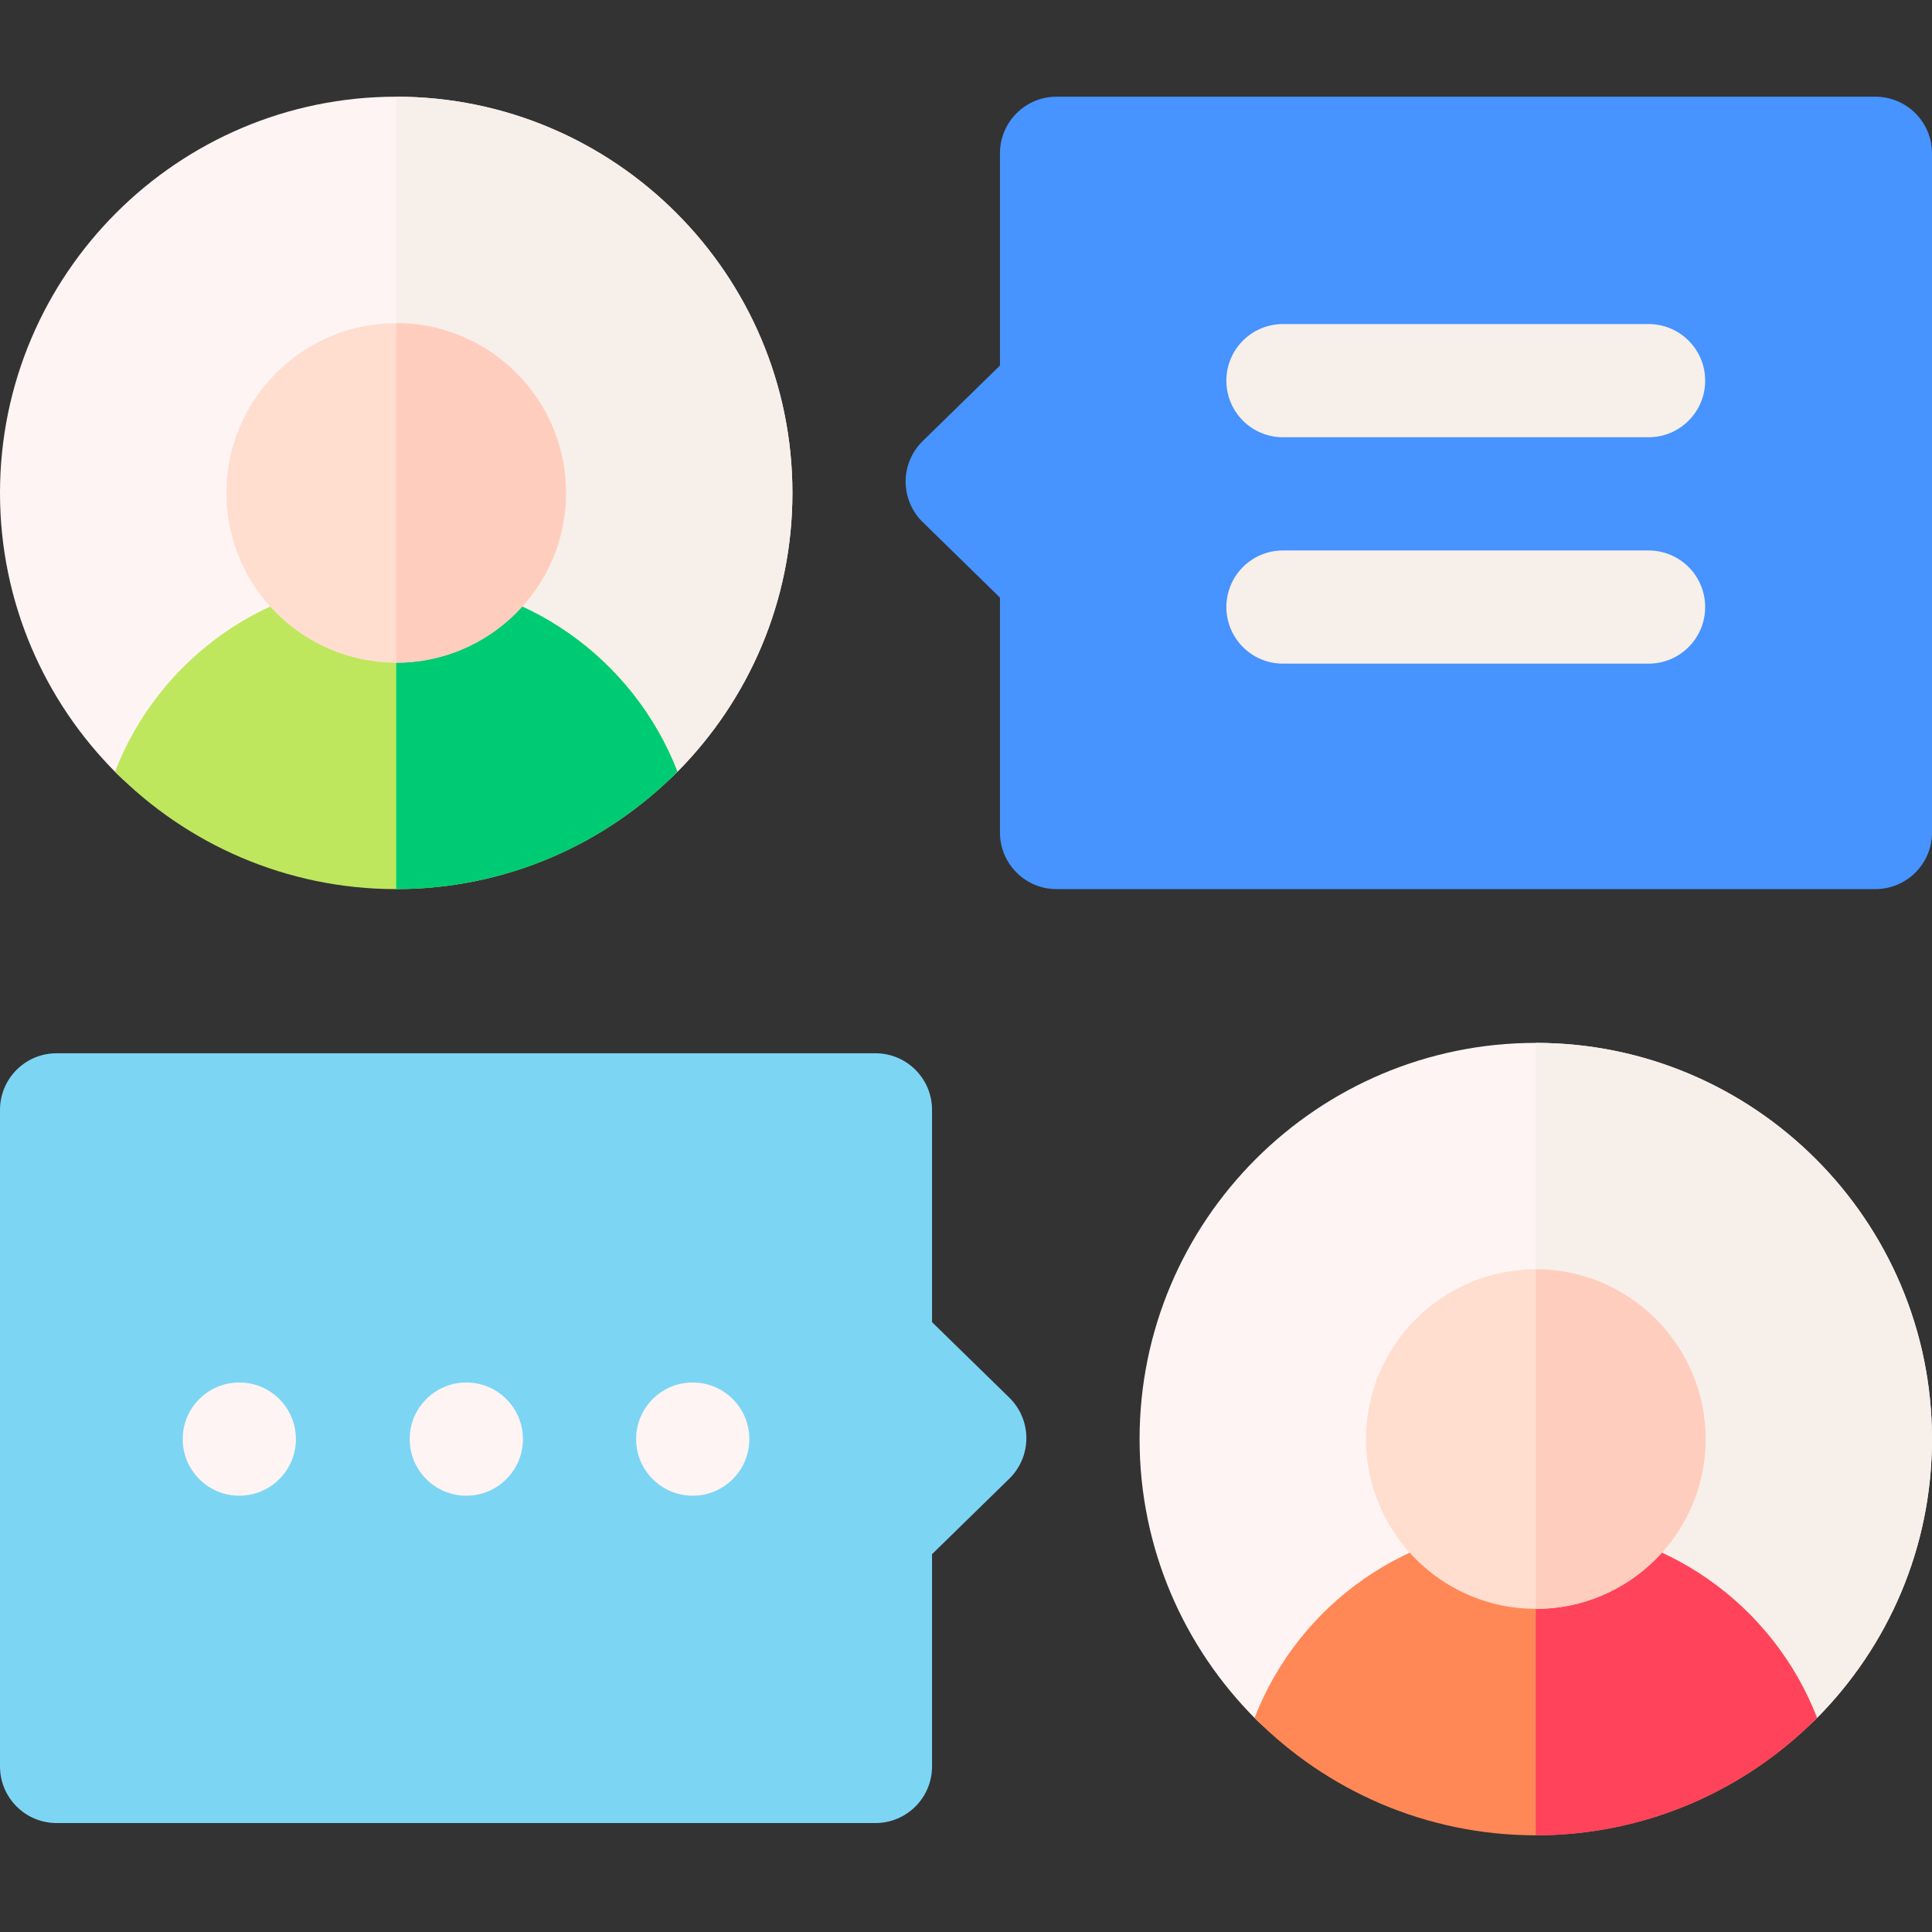 <svg id="Layer_1" enable-background="new 0 0 512 512" height="512" viewBox="0 0 512 512" width="512" xmlns="http://www.w3.org/2000/svg"><rect x="0" y="0" width="512" height="512" fill="#333333" stroke="none"/><g><g><path d="m101.255 203.981c-28.949 0-51.454 19.868-70.467.855s-30.788-45.263-30.788-74.211c0-57.897 47.103-105 105-105s105 47.103 105 105c0 28.785-11.643 54.901-30.466 73.888-19.038 19.202-49.166-.532-78.279-.532z" fill="#fff4f4"/></g><path d="m105 25.625v178.463c27.928 1.515 56.312 18.806 74.535.425 18.822-18.987 30.465-45.104 30.465-73.888 0-57.898-47.103-105-105-105z" fill="#f6efea"/><path clip-rule="evenodd" d="m105 153.428c-33.966 0-62.962 21.2-74.531 51.081 19.038 19.203 45.418 31.116 74.531 31.116s55.493-11.913 74.531-31.116c-11.569-29.881-40.565-51.081-74.531-51.081z" fill="#bee75e" fill-rule="evenodd"/><path clip-rule="evenodd" d="m105 153.428v82.197c29.113 0 55.493-11.913 74.531-31.116-11.569-29.881-40.565-51.081-74.531-51.081z" fill="#00cb75" fill-rule="evenodd"/><g><path d="m105 175.625c-24.813 0-45-20.187-45-45s20.187-45 45-45 45 20.187 45 45-20.187 45-45 45z" fill="#ffdecf"/></g><g><path d="m232 483.126h-217c-8.284 0-15-6.716-15-15v-174c0-8.284 6.716-15 15-15h217c8.284 0 15 6.716 15 15v56.251l20.484 20.021c2.888 2.822 4.516 6.689 4.516 10.728s-1.628 7.905-4.516 10.728l-20.484 20.02v56.252c0 8.284-6.716 15-15 15z" fill="#7dd5f4"/></g><g><path d="m497 235.627h-217c-8.284 0-15-6.716-15-15v-62.254l-20.484-20.021c-2.888-2.822-4.516-6.689-4.516-10.728s1.628-7.905 4.516-10.728l20.484-20.019v-56.252c0-8.284 6.716-15 15-15h217c8.284 0 15 6.716 15 15v180.002c0 8.284-6.716 15-15 15z" fill="#4793ff"/></g><g><path d="m436.888 115.875h-96.888c-8.284 0-15-6.716-15-15s6.716-15 15-15h96.889c8.284 0 15 6.716 15 15s-6.717 15-15.001 15z" fill="#f6efea"/></g><g><path d="m436.888 175.875h-96.888c-8.284 0-15-6.716-15-15s6.716-15 15-15h96.889c8.284 0 15 6.716 15 15s-6.717 15-15.001 15z" fill="#f6efea"/></g><g clip-rule="evenodd" fill="#fff4f4" fill-rule="evenodd"><circle cx="123.58" cy="381.375" r="15"/><circle cx="63.42" cy="381.375" r="15"/><circle cx="183.58" cy="381.375" r="15"/></g><path d="m105 85.625v90c24.813 0 45-20.187 45-45s-20.187-45-45-45z" fill="#ffcdbe"/><g><path d="m403.255 454.731c-28.949 0-51.454 19.868-70.467.855s-30.788-45.262-30.788-74.211c0-57.897 47.103-105 105-105s105 47.103 105 105c0 28.785-11.643 54.901-30.466 73.888-19.038 19.202-49.166-.532-78.279-.532z" fill="#fff4f4"/></g><path d="m407 276.375v178.463c27.928 1.515 56.312 18.806 74.535.425 18.822-18.987 30.465-45.103 30.465-73.888 0-57.897-47.103-105-105-105z" fill="#f6efea"/><path clip-rule="evenodd" d="m407 404.178c-33.966 0-62.962 21.2-74.531 51.081 19.038 19.203 45.418 31.116 74.531 31.116s55.493-11.913 74.531-31.116c-11.569-29.881-40.566-51.081-74.531-51.081z" fill="#ff8856" fill-rule="evenodd"/><path clip-rule="evenodd" d="m407 404.178-.001 82.197c29.113 0 55.493-11.913 74.531-31.116-11.568-29.881-40.565-51.081-74.53-51.081z" fill="#ff435b" fill-rule="evenodd"/><g><path d="m407 426.375c-24.813 0-45-20.187-45-45s20.187-45 45-45 45 20.187 45 45-20.187 45-45 45z" fill="#ffdecf"/></g><path d="m407 336.375v90c24.813 0 45-20.187 45-45s-20.187-45-45-45z" fill="#ffcdbe"/></g></svg>
